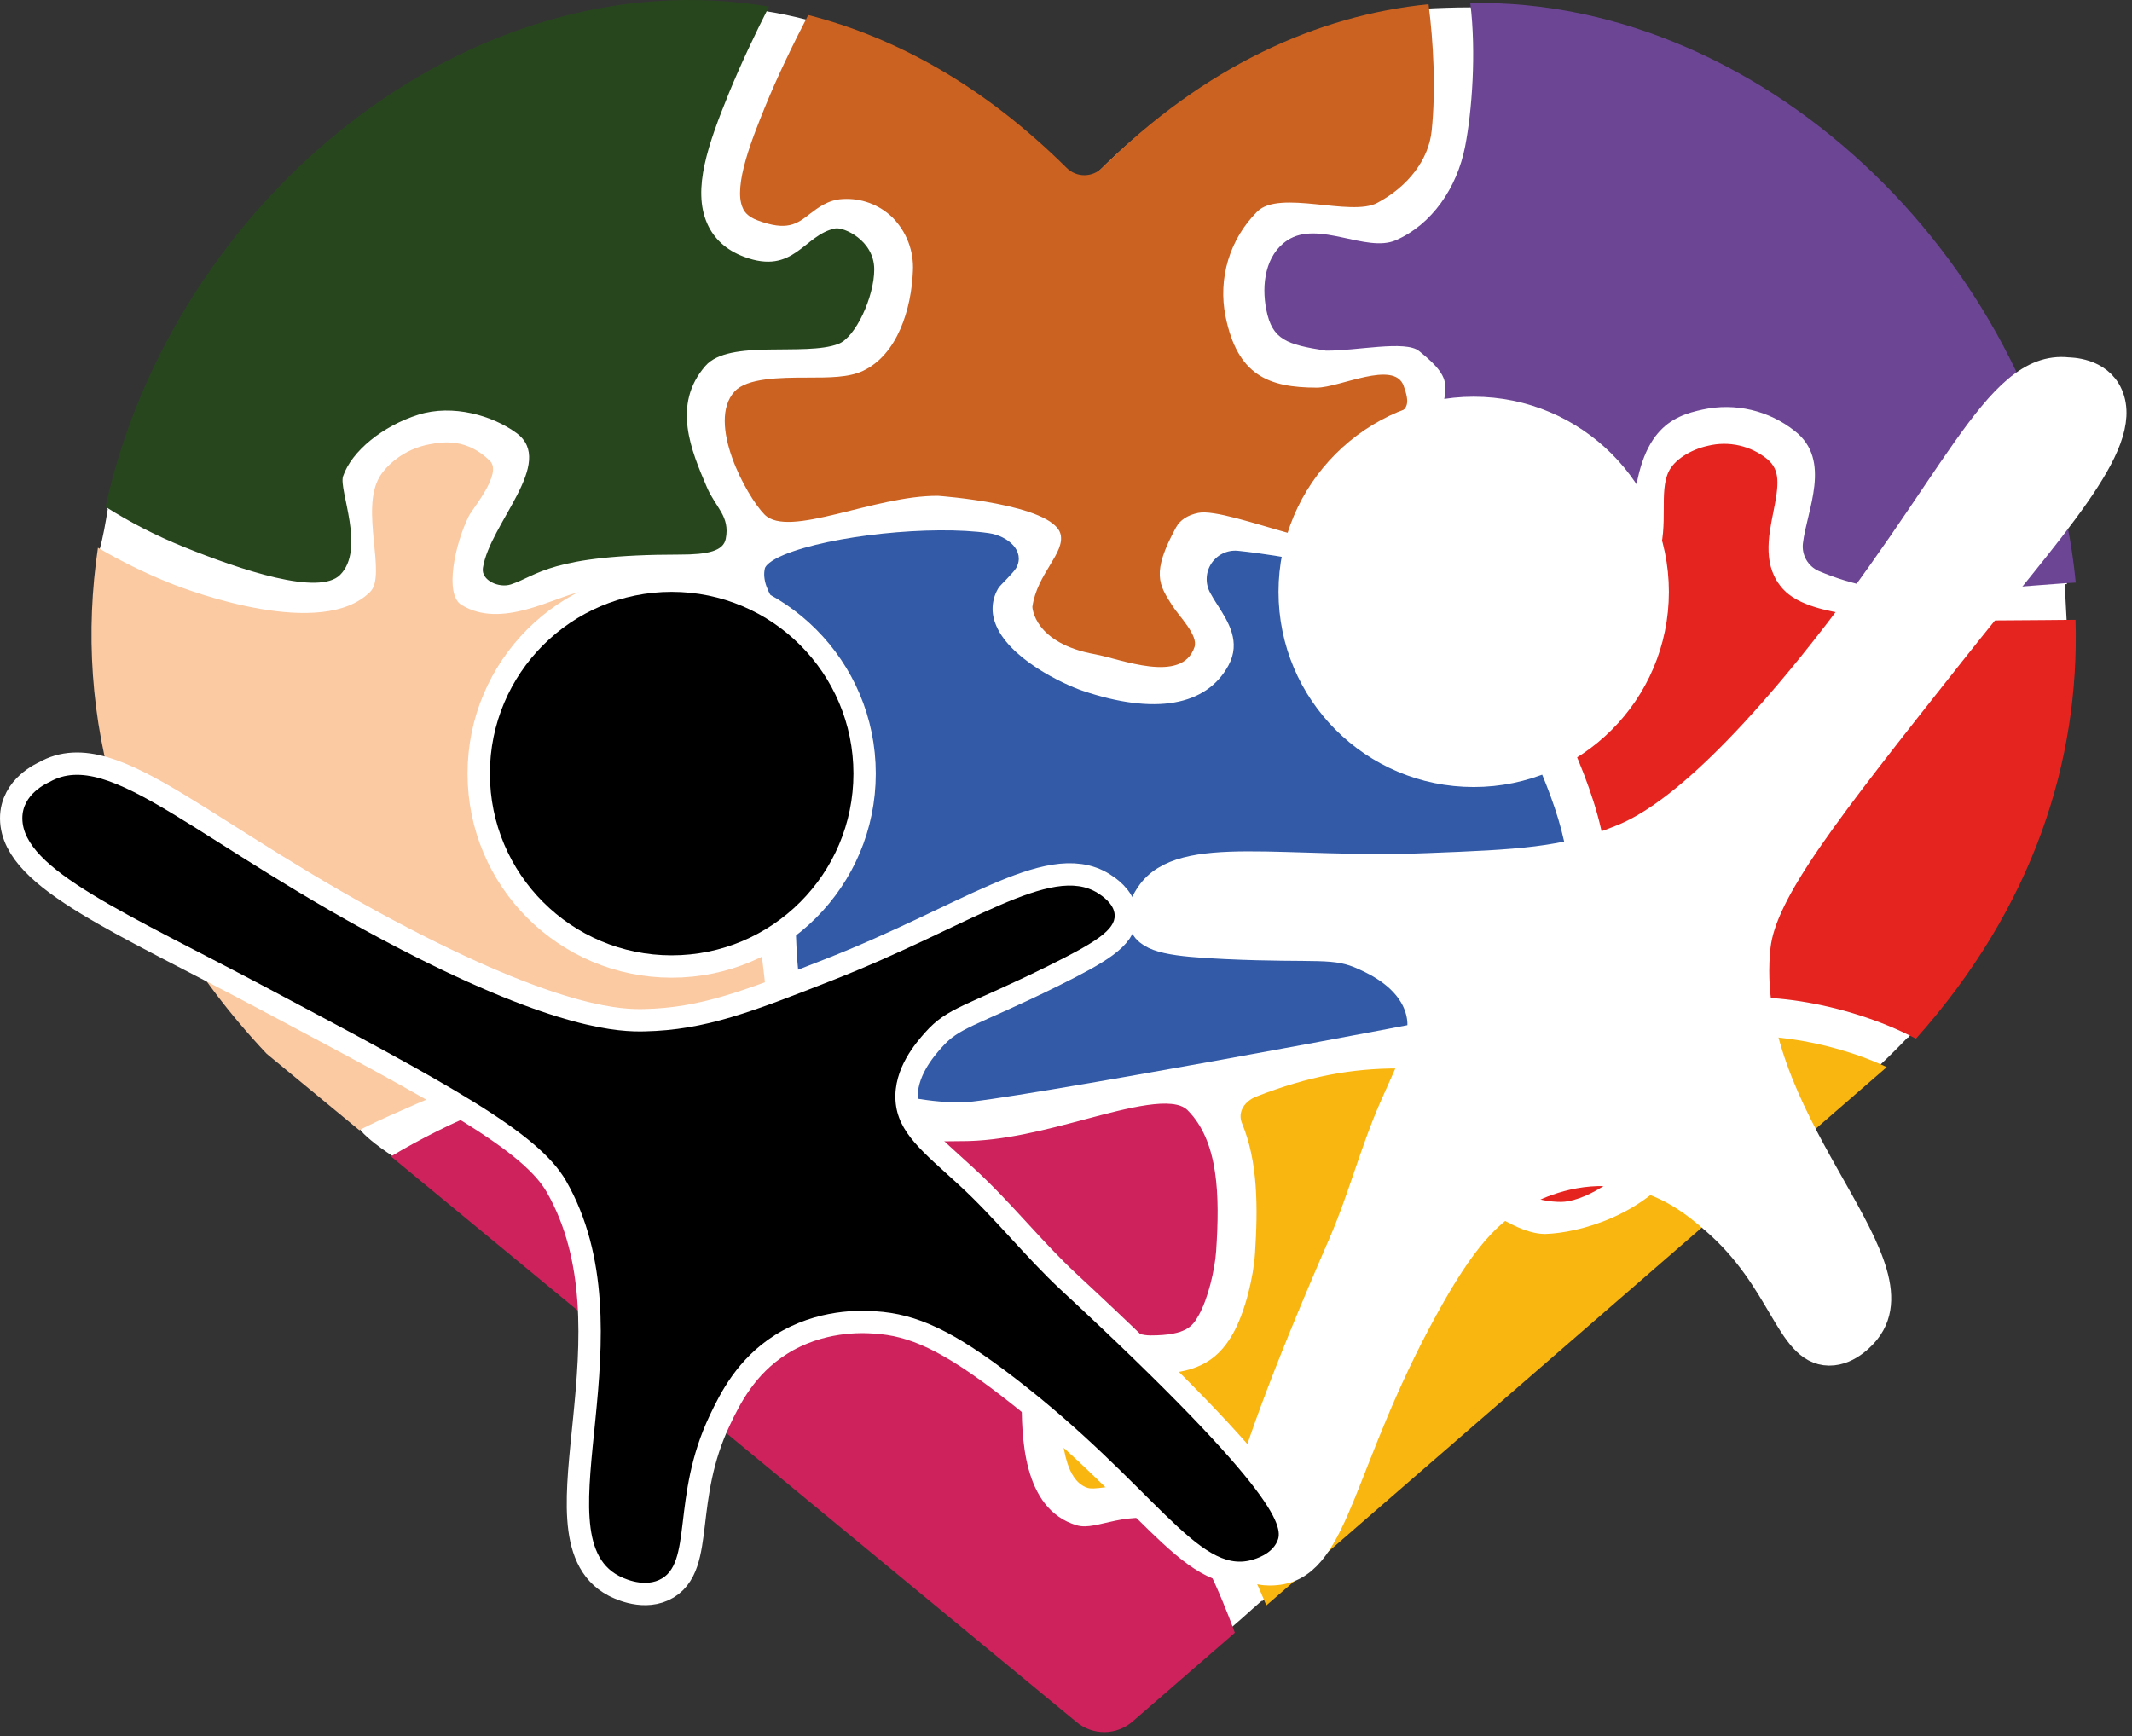 <svg xmlns="http://www.w3.org/2000/svg" width="194" height="158" viewBox="0 0 194 158" fill="none"><rect x="0" y="0" width="194" height="158" fill="#333333" stroke="none"/><g clip-path="url(#clip0_330_3610)"><path fill-rule="evenodd" clip-rule="evenodd" d="M187.88 53.166L188.056 56.527C188.396 67.767 185.165 79.412 177.122 90.162C176.435 91.151 175.584 92.22 174.548 93.378C174.242 93.736 173.93 94.093 173.613 94.449C173.601 94.442 173.59 94.436 173.578 94.43C172.799 95.252 171.932 96.115 170.97 97.022L114.813 145.756C114.977 145.52 114.633 145.83 113.962 146.434C113.455 146.891 112.76 147.517 111.956 148.203L111.965 148.229L102.744 156.231C102.04 156.857 101.135 157.207 100.194 157.22C99.253 157.232 98.339 156.905 97.619 156.299L35.722 105.217C34.181 104.189 33.045 103.258 32.73 102.738L24.336 95.811C10.851 81.503 6.821 65.113 9.065 50.004C9.393 48.841 9.601 47.583 9.794 46.418L9.808 46.334L9.753 46.3C9.829 45.951 9.909 45.603 9.991 45.256C10.151 44.368 10.325 43.59 10.572 43.026C17.922 16.964 43.633 -3.374 69.801 1.018L69.79 1.039C70.826 1.197 72.006 1.44 73.351 1.782C81.353 3.821 89.326 8.255 96.751 15.624C97.175 16.045 97.749 16.281 98.347 16.281C98.945 16.281 99.519 16.045 99.944 15.624C109.26 6.386 119.452 1.809 129.496 0.803C132.303 0.649 135.25 0.602 137.745 0.843C161.887 2.85 183.491 24.405 187.618 49.636C187.645 49.642 187.671 49.649 187.697 49.656L187.735 50.382C187.873 51.303 187.987 52.229 188.078 53.159C188.032 53.159 187.966 53.161 187.88 53.166Z" fill="white"></path><path d="M16.684 49.759C14.22 48.764 11.85 47.547 9.604 46.126C15.673 18.373 42.574 -3.997 69.974 0.602C68.68 3.145 67.425 5.808 66.34 8.446C64.442 13.102 62.981 17.21 64.344 20.325C64.963 21.741 66.094 22.766 67.701 23.368C72.262 25.076 73.124 21.364 75.999 20.789C76.742 20.637 79.551 21.857 79.551 24.523C79.551 26.982 77.864 30.708 76.278 31.302C73.236 32.462 66.335 30.833 64.187 33.303C61.118 36.828 62.894 40.998 64.323 44.341C65.112 46.191 66.451 46.982 66.039 49.041C65.817 50.152 64.412 50.472 61.861 50.472C50.074 50.472 48.91 52.395 46.495 53.184C45.41 53.547 43.761 52.823 43.94 51.687C44.58 47.62 50.624 42.083 46.999 39.412C44.83 37.818 41.202 36.76 38.075 37.739C34.821 38.761 31.993 41.066 31.218 43.344C30.8 44.575 33.295 49.968 30.947 52.319C29.035 54.244 21.971 51.901 16.684 49.759Z" fill="#28461E"></path><path d="M133.315 13.347C133.944 10.126 134.343 4.792 133.789 0.28C160.956 -0.222 186.122 24.586 188.882 53.022C187.985 53.022 179.018 53.865 174.969 53.865C171.716 53.883 168.493 53.237 165.498 51.967C165.02 51.757 164.622 51.399 164.362 50.947C164.103 50.494 163.995 49.969 164.056 49.451C164.397 46.468 166.726 41.891 163.326 39.234C162.161 38.304 160.803 37.646 159.351 37.306C157.9 36.967 156.391 36.956 154.934 37.273C152.184 37.873 148.868 39.036 148.548 47.707C148.464 50.012 145.248 52.84 142.919 52.84C140.479 52.84 132.445 50.942 129.95 49.665C126.064 47.653 125.883 42.713 127.718 40.863C130.132 38.45 131.647 37.729 131.501 35.023C131.433 33.83 130.102 32.748 129.134 31.951C127.897 30.931 123.391 31.951 120.636 31.91C117.07 31.351 115.774 30.915 115.232 28.214C114.763 25.869 115.153 23.179 117.149 21.866C119.977 20.009 124.307 23.027 127.005 21.866C130.3 20.432 132.583 17.086 133.315 13.347Z" fill="#6C4595"></path><path d="M112.363 148.6L103.092 156.645C102.385 157.273 101.475 157.626 100.529 157.638C99.583 157.651 98.664 157.322 97.94 156.713L35.575 105.245C40.874 102.075 47.948 99.025 49.968 99.857C52.289 100.815 50.768 103.252 52.43 104.914C53.927 106.411 56.497 107.97 61.234 106.167C62.389 105.728 63.111 105.042 63.371 104.128C63.781 102.691 61.901 100.251 62.758 98.195C63.9 95.459 69.713 94.841 71.839 96.723C73.965 98.605 73.623 99.893 75.226 101.495C77.062 103.334 78.374 103.998 87.355 103.857H87.534C91.281 103.857 95.229 102.802 98.713 101.875C102.667 100.823 106.758 99.735 108.06 101.037C110.91 103.889 110.996 108.879 110.663 113.846C110.549 115.552 109.925 118.206 109.079 119.695C108.537 120.641 108.035 121.536 104.687 121.536C101.731 121.536 100.931 117.989 98.217 118.586C94.833 119.329 92.97 122.382 92.97 127.157V127.233C92.97 130.511 92.97 137.331 97.978 138.817C99.898 139.383 102.387 137.19 107.198 138.632C109.437 140.517 112.181 148.063 112.363 148.6Z" fill="#CD225B"></path><path d="M69.103 93.453C68.076 95.01 61.929 92.369 59.884 97.428C59.38 98.684 61.473 102.594 58.978 103.619C55.638 104.991 54.613 102.323 54.613 100.769C54.613 98.871 53.344 96.328 49.608 96.328C47.029 96.328 33.981 102.071 32.704 102.865L24.265 95.902C10.708 81.517 6.657 65.039 8.913 49.849C10.983 51.065 13.139 52.127 15.364 53.027C17.546 53.911 29.312 58.233 33.683 53.865C35.217 52.328 32.734 46.387 34.556 43.369C35.128 42.422 36.687 40.863 39.13 40.427C40.369 40.207 42.471 39.885 44.58 41.943C45.741 43.079 43.002 46.281 42.669 46.951C41.381 49.521 40.429 54.085 41.983 55.047C45.592 57.279 50.323 54.383 52.81 53.865C56.79 53.052 62.986 52.458 65.95 53.865C68.933 55.56 73.461 60.256 72.295 63.898C71.305 66.989 67.01 65.148 64.751 66.067C60.548 67.767 60.191 73.54 61.46 76.577C62.815 79.831 65.953 77.03 68.238 79.305C69.052 80.118 68.943 82.984 69.225 86.037C69.467 88.844 70.193 91.805 69.103 93.453Z" fill="#FBCAA3"></path><path d="M66.847 35.625C67.975 34.399 70.969 34.367 73.404 34.364C75.451 34.364 77.219 34.364 78.515 33.757C81.677 32.276 82.94 28.087 83.07 24.659C83.116 23.768 82.976 22.878 82.66 22.044C82.343 21.21 81.857 20.45 81.232 19.814C80.633 19.226 79.917 18.77 79.13 18.478C78.343 18.185 77.503 18.062 76.666 18.116C75.359 18.181 74.431 18.905 73.683 19.472C72.541 20.364 71.638 21.069 68.93 20.052C68.008 19.708 67.71 19.239 67.574 18.9C66.693 16.91 68.509 12.452 69.594 9.776C70.741 6.958 72.135 4.082 73.542 1.37C81.587 3.42 89.602 7.878 97.067 15.286C97.494 15.709 98.071 15.946 98.672 15.946C99.274 15.946 99.851 15.709 100.278 15.286C109.643 5.999 119.89 1.397 129.988 0.386C130.435 3.797 130.66 8.173 130.275 11.888C130.004 14.534 128.139 16.964 125.324 18.466C122.914 19.754 116.43 17.227 114.397 19.261C113.167 20.488 112.26 22.002 111.757 23.665C111.255 25.329 111.172 27.091 111.517 28.794C112.602 34.144 115.405 35.278 119.831 35.278C121.891 35.278 126.851 32.745 127.718 35.099C128.903 38.315 126.68 36.826 124.277 40.237C120.834 45.118 125.414 46.417 124.662 48.702C123.678 51.701 111.848 46.089 109.025 46.68C108.057 46.883 107.379 47.328 107.01 48.003C104.746 52.157 105.449 53.198 106.688 55.14C107.29 56.086 109.055 57.816 108.692 58.892C107.547 62.287 101.945 59.958 99.651 59.546C94.058 58.543 93.938 55.251 93.941 55.226C94.367 52.203 96.924 50.346 96.506 48.621C95.82 45.864 85.367 45.126 85.367 45.126C79.54 45.077 71.777 49.036 69.57 46.831C67.916 45.153 64.26 38.439 66.847 35.625Z" fill="#CB6222"></path><path d="M142.651 79.935C142.42 83.374 139.538 89.155 136.081 91.489C135.825 91.663 135.539 91.788 135.237 91.858C130.563 92.962 90.703 100.326 87.547 100.329H87.36C84.15 100.329 80.429 99.515 78.219 98.45C77.552 98.127 75.69 97.034 75.237 96.441C73.228 93.759 72.655 89.865 72.471 86.118C72.327 83.211 72.417 79.645 71.251 77.498L71.186 77.381L71.107 77.275C69.835 75.6 65.142 77.219 64.138 74.659C63.273 72.43 64.138 70.32 66.611 68.796C66.941 68.593 67.311 68.463 67.696 68.414C68.162 68.357 68.767 68.317 69.228 68.284C71.793 68.111 74.982 67.896 76.519 65.573C78.146 63.132 75.803 60.708 73.537 58.365C71.565 56.313 69.111 53.756 69.602 51.717C69.654 51.508 70.077 51.014 71.34 50.491C75.624 48.723 84.795 47.779 89.963 48.52C91.707 48.769 93.32 50.147 92.471 51.684C92.249 52.088 90.975 53.325 90.907 53.43C90.599 53.903 90.406 54.441 90.343 55.002C90.279 55.563 90.348 56.13 90.543 56.66C91.674 59.913 96.807 62.289 98.515 62.866C105.064 65.082 109.776 64.26 111.785 60.556C112.938 58.433 111.766 56.595 110.823 55.117C110.552 54.702 110.318 54.32 110.118 53.948C109.893 53.536 109.785 53.072 109.804 52.603C109.822 52.135 109.968 51.68 110.225 51.287C110.482 50.895 110.84 50.58 111.262 50.375C111.684 50.17 112.153 50.084 112.621 50.125C114.889 50.363 117.143 50.725 119.372 51.209C123.835 52.134 127.249 53.164 128.429 53.677C128.623 53.765 128.806 53.878 128.971 54.013C131.558 56.098 135.46 60.876 137.287 64.214C140.064 69.244 142.914 76.017 142.651 79.935Z" fill="#325AA6"></path><path d="M171.683 97.119L115.226 146.113C115.15 145.902 111.327 136.268 107.791 135.151C104.844 134.221 100.034 135.739 98.998 135.422C96.514 134.687 96.514 129.644 96.514 127.219V127.149C96.514 125.058 96.945 122.469 98.992 122.019C99.673 121.87 102.672 125.053 104.706 125.053C108.591 125.053 110.671 124.036 112.165 121.428C113.312 119.405 114.063 116.197 114.199 114.074C114.47 109.914 114.47 105.706 113.019 102.238C112.583 101.194 113.263 100.215 114.315 99.798C119.069 97.943 123.006 97.238 127.228 97.238C128.583 97.238 129.809 97.932 129.896 99.285C130.012 101.1 130.326 102.897 130.834 104.643C131.707 107.848 137.374 112.301 140.544 112.301H140.636C143.502 112.219 149.82 110.69 153.209 105.478C154.321 103.773 154.392 101.682 154.454 99.849C154.557 96.804 154.779 95.489 156.604 94.719C158.885 93.751 166.051 94.451 171.683 97.119Z" fill="#FAB610"></path><path d="M174.34 94.532C167.971 91.148 159.028 89.862 155.235 91.462C151.151 93.184 151.024 96.964 150.932 99.722C150.88 101.235 150.831 102.666 150.257 103.548C147.567 107.68 143.79 109.386 142.049 109.386C137.74 109.386 134.099 105.955 133.358 102.938C133.068 101.753 132.588 100.974 132.718 98.599C132.783 97.436 134.107 95.763 135.237 95.486C136.178 95.256 138.909 94.402 139.145 94.29C143.025 92.541 145.875 84.529 146.168 80.161C146.553 74.439 142.266 65.912 140.403 62.509C139.041 60.157 137.472 57.932 135.715 55.86C135.611 55.735 135.552 55.58 135.547 55.418C135.541 55.256 135.59 55.097 135.685 54.966C135.78 54.834 135.916 54.739 136.072 54.693C136.228 54.648 136.394 54.656 136.544 54.716C138.52 55.449 140.575 55.949 142.667 56.207C146.078 56.6 149.476 54.634 150.869 50.694C151.39 49.225 151.39 47.712 151.393 46.356C151.393 45.074 151.393 43.861 151.835 42.931C152.334 41.879 153.779 40.928 155.433 40.567C156.362 40.342 157.33 40.335 158.262 40.546C159.194 40.757 160.065 41.179 160.807 41.782C161.987 42.774 161.892 44.038 161.349 46.681C160.913 48.864 160.365 51.578 162.271 53.639C164.872 56.448 172.947 56.57 185.938 56.435L188.861 56.408C189.248 69.228 185.016 82.571 174.34 94.532Z" fill="#E52420"></path><path d="M134.098 70.406C143.233 70.406 150.639 63.001 150.639 53.865C150.639 44.73 143.233 37.325 134.098 37.325C124.963 37.325 117.558 44.73 117.558 53.865C117.558 63.001 124.963 70.406 134.098 70.406Z" fill="white" stroke="white" stroke-width="2.44"></path><path d="M191.713 36.069C193.549 40.361 186.561 47.666 177.342 59.312C165.894 73.778 160.17 81.004 159.622 86.126C157.93 101.88 174.679 114.676 169.655 120.97C169.489 121.173 168.18 122.813 166.434 122.792C162.998 122.748 162.439 116.317 156.206 110.918C154.533 109.467 151.867 107.219 147.851 106.607C143.323 105.915 139.717 107.691 138.597 108.277C135.237 110.001 132.8 112.745 129.378 118.993C121.756 132.895 121.371 142.041 116.319 142.749C115.945 142.8 114.489 143.003 113.524 142.147C112.558 141.29 111.286 138.714 122.344 113.29C124.117 109.223 125.218 104.863 127.016 100.796C128.814 96.728 130.221 94.201 129.24 91.471C128.236 88.686 125.359 87.355 124.286 86.861C121.444 85.546 119.947 86.192 111.517 85.796C106.796 85.573 104.678 85.253 104.196 83.99C103.814 83.005 104.584 81.861 104.795 81.549C107.593 77.382 116.769 79.651 129.961 79.128C138.011 78.813 142.504 78.637 147.632 76.519C149.627 75.706 154.828 73.296 164.986 60.746C178.001 44.659 181.813 33.309 188.134 34.011C188.31 34.027 190.829 33.997 191.713 36.069Z" fill="white" stroke="white" stroke-width="2.983"></path><path d="M191.713 36.069C193.549 40.361 186.561 47.666 177.342 59.312C165.894 73.778 160.17 81.004 159.622 86.126C157.93 101.88 174.679 114.676 169.655 120.97C169.489 121.173 168.18 122.813 166.434 122.792C162.998 122.748 162.439 116.317 156.206 110.918C154.533 109.467 151.867 107.219 147.851 106.607C143.323 105.915 139.717 107.691 138.597 108.277C135.237 110.001 132.8 112.745 129.378 118.993C121.756 132.895 121.371 142.041 116.319 142.749C115.945 142.8 114.489 143.003 113.524 142.147C112.558 141.29 111.286 138.714 122.344 113.29C124.117 109.223 125.218 104.863 127.016 100.796C128.814 96.728 130.221 94.201 129.24 91.471C128.236 88.686 125.359 87.355 124.286 86.861C121.444 85.546 119.947 86.192 111.517 85.796C106.796 85.573 104.678 85.253 104.196 83.99C103.814 83.005 104.584 81.861 104.795 81.549C107.593 77.382 116.769 79.651 129.961 79.128C138.011 78.813 142.504 78.637 147.632 76.519C149.627 75.706 154.828 73.296 164.986 60.746C178.001 44.659 181.813 33.309 188.134 34.011C188.31 34.027 190.829 33.997 191.713 36.069Z" fill="white"></path><path d="M61.118 86.945C70.253 86.945 77.658 79.54 77.658 70.405C77.658 61.27 70.253 53.864 61.118 53.864C51.983 53.864 44.578 61.27 44.578 70.405C44.578 79.54 51.983 86.945 61.118 86.945Z" fill="black" stroke="white" stroke-width="4.067"></path><path d="M61.118 86.945C70.253 86.945 77.658 79.54 77.658 70.405C77.658 61.27 70.253 53.864 61.118 53.864C51.983 53.864 44.578 61.27 44.578 70.405C44.578 79.54 51.983 86.945 61.118 86.945Z" fill="black"></path><path d="M2.034 74.493C2.077 79.154 11.402 83.05 24.518 90.021C40.808 98.677 48.951 103.015 51.508 107.47C59.371 121.223 49.168 139.664 56.297 143.411C56.53 143.533 58.387 144.512 59.976 143.791C63.108 142.373 61.036 136.256 64.586 128.81C65.537 126.811 67.078 123.682 70.51 121.51C74.38 119.07 78.401 119.252 79.656 119.341C83.428 119.572 86.761 121.106 92.401 125.456C104.96 135.133 108.982 143.352 113.892 141.974C114.258 141.871 115.671 141.475 116.213 140.301C116.756 139.127 116.886 136.261 96.557 117.411C93.304 114.387 90.54 110.843 87.262 107.839C83.984 104.834 81.682 103.086 81.487 100.19C81.286 97.237 83.385 94.864 84.174 93.975C86.248 91.635 87.889 91.618 95.443 87.879C99.676 85.781 101.487 84.626 101.43 83.283C101.387 82.228 100.221 81.488 99.901 81.285C95.665 78.59 88.168 84.344 75.879 89.165C68.379 92.107 64.193 93.747 58.645 93.866C56.476 93.912 50.76 93.799 36.429 86.374C18.059 76.86 10.005 67.996 4.498 71.174C4.33 71.258 2.012 72.242 2.034 74.493Z" fill="white" stroke="white" stroke-width="4.067"></path><path d="M2.034 74.493C2.077 79.154 11.402 83.05 24.518 90.021C40.808 98.677 48.951 103.015 51.508 107.47C59.371 121.223 49.168 139.664 56.297 143.411C56.53 143.533 58.387 144.512 59.976 143.791C63.108 142.373 61.036 136.256 64.586 128.81C65.537 126.811 67.078 123.682 70.51 121.51C74.38 119.07 78.401 119.252 79.656 119.341C83.428 119.572 86.761 121.106 92.401 125.456C104.96 135.133 108.982 143.352 113.892 141.974C114.258 141.871 115.671 141.475 116.213 140.301C116.756 139.127 116.886 136.261 96.557 117.411C93.304 114.387 90.54 110.843 87.262 107.839C83.984 104.834 81.682 103.086 81.487 100.19C81.286 97.237 83.385 94.864 84.174 93.975C86.248 91.635 87.889 91.618 95.443 87.879C99.676 85.781 101.487 84.626 101.43 83.283C101.387 82.228 100.221 81.488 99.901 81.285C95.665 78.59 88.168 84.344 75.879 89.165C68.379 92.107 64.193 93.747 58.645 93.866C56.476 93.912 50.76 93.799 36.429 86.374C18.059 76.86 10.005 67.996 4.498 71.174C4.33 71.258 2.012 72.242 2.034 74.493Z" fill="black"></path></g><defs><clipPath id="clip0_330_3610"><rect width="193.5" height="157.635" fill="white"></rect></clipPath></defs></svg>
